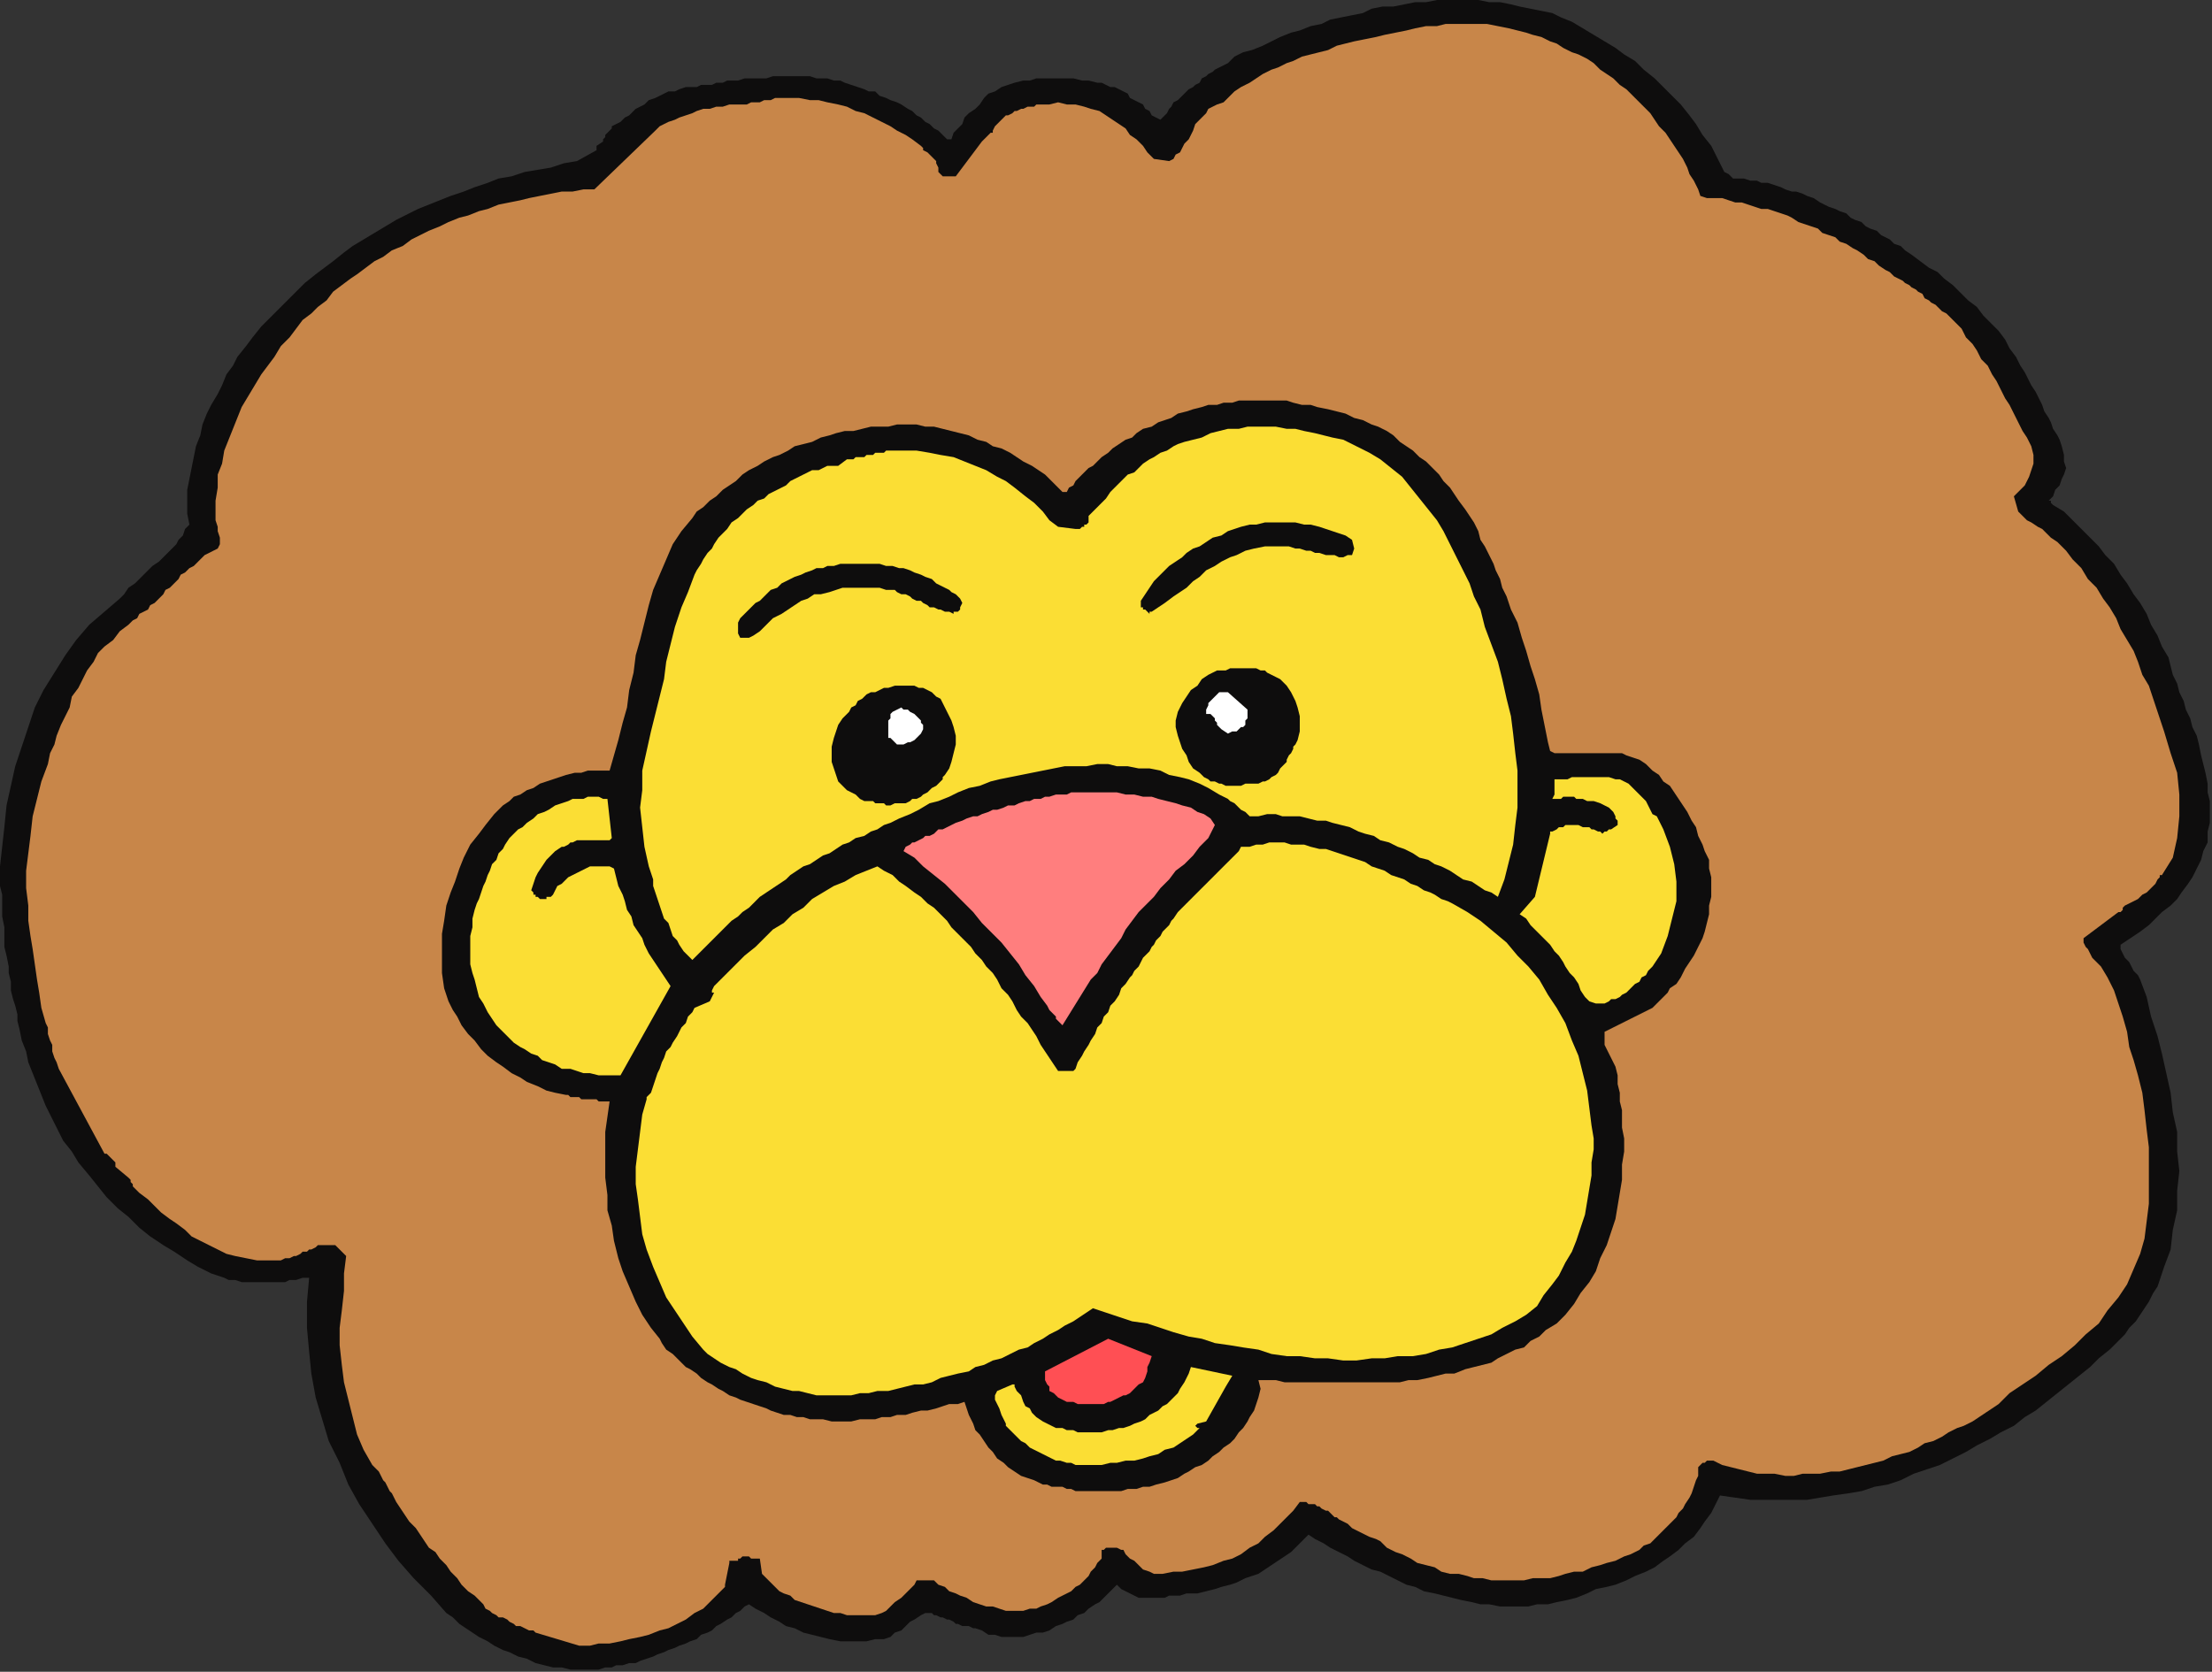 <?xml version="1.0" encoding="UTF-8" standalone="no"?>
<svg
   xmlns:dc="http://purl.org/dc/elements/1.1/"
   xmlns:cc="http://creativecommons.org/ns#"
   xmlns:rdf="http://www.w3.org/1999/02/22-rdf-syntax-ns#"
   xmlns:svg="http://www.w3.org/2000/svg"
   xmlns="http://www.w3.org/2000/svg"
   xmlns:sodipodi="http://sodipodi.sourceforge.net/DTD/sodipodi-0.dtd"
   xmlns:inkscape="http://www.inkscape.org/namespaces/inkscape"
   version="1.0"
   width="268.817mm"
   height="203.2mm"
   id="svg37"
   sodipodi:docname="CCAT017.WMF">
  <rect width="100%" height="100%" fill="#333333" stroke="none"/>
  <sodipodi:namedview
     pagecolor="#ffffff"
     bordercolor="#666666"
     borderopacity="1"
     objecttolerance="10"
     gridtolerance="10"
     guidetolerance="10"
     inkscape:pageopacity="0"
     inkscape:pageshadow="2"
     inkscape:window-width="640"
     inkscape:window-height="480"
     id="namedview39" />
  <defs
     id="defs3">
    <pattern
       id="WMFhbasepattern"
       patternUnits="userSpaceOnUse"
       width="6"
       height="6"
       x="0"
       y="0" />
  </defs>
  <path
     style="fill:#0e0d0d;fill-rule:evenodd;fill-opacity:1;stroke:none;"
     d="  M 263,767   L 266,767   L 269,767   L 272,767   L 275,767   L 278,766   L 281,766   L 283,765   L 286,765   L 289,764   L 292,764   L 294,763   L 297,762   L 300,761   L 302,760   L 305,759   L 307,758   L 310,757   L 312,756   L 315,755   L 317,754   L 320,753   L 322,751   L 325,750   L 327,749   L 329,747   L 331,746   L 334,744   L 336,743   L 338,741   L 340,740   L 342,738   L 344,737   L 347,739   L 351,741   L 354,743   L 358,745   L 361,747   L 365,748   L 369,750   L 373,751   L 377,752   L 381,753   L 386,754   L 390,754   L 394,754   L 398,754   L 402,753   L 406,753   L 409,752   L 411,750   L 414,749   L 416,747   L 418,745   L 420,744   L 423,742   L 425,741   L 426,741   L 428,741   L 429,742   L 430,742   L 432,743   L 433,743   L 435,744   L 436,744   L 438,745   L 439,746   L 440,746   L 442,747   L 443,747   L 445,747   L 447,748   L 448,748   L 451,749   L 454,751   L 457,751   L 460,752   L 463,752   L 466,752   L 470,752   L 473,751   L 476,750   L 479,750   L 482,749   L 485,747   L 488,746   L 490,745   L 493,744   L 495,742   L 498,741   L 500,739   L 503,737   L 505,736   L 507,734   L 509,732   L 511,730   L 513,728   L 515,730   L 517,731   L 519,732   L 521,733   L 523,734   L 525,734   L 528,734   L 530,734   L 532,734   L 535,734   L 537,733   L 540,733   L 542,733   L 545,732   L 547,732   L 550,732   L 554,731   L 558,730   L 561,729   L 565,728   L 568,727   L 572,725   L 575,724   L 578,723   L 581,721   L 584,719   L 587,717   L 590,715   L 593,713   L 595,711   L 598,708   L 601,705   L 604,707   L 608,709   L 611,711   L 615,713   L 619,715   L 622,717   L 626,719   L 630,721   L 634,722   L 638,724   L 642,726   L 646,728   L 650,729   L 654,731   L 659,732   L 663,733   L 667,734   L 671,735   L 676,736   L 680,737   L 684,737   L 689,738   L 693,738   L 697,738   L 702,738   L 706,737   L 711,737   L 715,736   L 720,735   L 724,734   L 729,732   L 733,730   L 738,729   L 742,728   L 747,726   L 751,724   L 756,722   L 760,720   L 764,717   L 767,715   L 771,712   L 774,709   L 778,706   L 781,702   L 783,699   L 786,695   L 788,691   L 790,687   L 797,688   L 804,689   L 810,689   L 817,689   L 823,689   L 830,689   L 836,688   L 842,687   L 849,686   L 855,685   L 861,683   L 867,682   L 873,680   L 879,677   L 885,675   L 891,673   L 897,670   L 903,667   L 908,664   L 914,661   L 919,658   L 925,655   L 930,651   L 935,648   L 940,644   L 945,640   L 950,636   L 955,632   L 960,628   L 964,624   L 969,620   L 973,616   L 976,613   L 978,610   L 981,607   L 983,604   L 985,601   L 987,598   L 989,594   L 991,591   L 994,582   L 997,574   L 998,565   L 1000,556   L 1000,547   L 1001,538   L 1000,529   L 1000,520   L 998,511   L 997,502   L 995,493   L 993,484   L 991,476   L 988,467   L 986,458   L 983,450   L 982,448   L 980,446   L 979,444   L 978,442   L 976,440   L 975,438   L 974,436   L 974,434   L 983,428   L 987,425   L 990,422   L 993,419   L 997,416   L 1000,413   L 1002,410   L 1005,406   L 1007,403   L 1009,399   L 1011,395   L 1012,391   L 1014,387   L 1014,382   L 1015,378   L 1015,373   L 1015,368   L 1014,364   L 1014,360   L 1013,355   L 1012,351   L 1011,347   L 1010,342   L 1009,338   L 1007,334   L 1006,330   L 1004,326   L 1003,322   L 1001,318   L 1000,314   L 998,310   L 997,306   L 996,302   L 993,297   L 991,292   L 988,287   L 986,282   L 983,277   L 980,273   L 977,268   L 974,264   L 971,259   L 967,255   L 964,251   L 960,247   L 956,243   L 952,239   L 948,235   L 943,232   L 942,231   L 942,230   L 942,230   L 941,230   L 943,228   L 944,225   L 946,223   L 947,220   L 948,218   L 949,215   L 948,212   L 948,209   L 947,205   L 946,202   L 945,200   L 943,197   L 942,194   L 941,192   L 939,189   L 938,186   L 937,184   L 936,182   L 935,180   L 933,177   L 932,175   L 931,173   L 930,171   L 928,168   L 926,164   L 923,160   L 921,156   L 918,152   L 915,149   L 911,145   L 908,141   L 904,138   L 901,135   L 897,131   L 893,128   L 890,125   L 886,123   L 882,120   L 878,117   L 875,115   L 873,113   L 870,112   L 868,110   L 866,109   L 864,108   L 862,106   L 859,105   L 857,104   L 855,102   L 852,101   L 850,100   L 848,98   L 845,97   L 843,96   L 840,95   L 838,94   L 836,93   L 833,91   L 830,90   L 828,89   L 825,88   L 823,88   L 820,87   L 818,86   L 815,85   L 812,84   L 809,84   L 807,83   L 804,83   L 801,82   L 798,82   L 796,82   L 794,80   L 792,79   L 791,77   L 790,75   L 789,73   L 788,71   L 787,69   L 786,67   L 782,62   L 779,57   L 776,53   L 772,48   L 768,44   L 764,40   L 760,36   L 755,32   L 751,28   L 746,25   L 742,22   L 737,19   L 732,16   L 727,13   L 722,10   L 717,8   L 713,6   L 708,5   L 703,4   L 698,3   L 694,2   L 689,1   L 684,1   L 679,0   L 674,0   L 669,0   L 664,0   L 660,0   L 655,1   L 650,1   L 645,2   L 640,3   L 635,3   L 630,4   L 626,6   L 621,7   L 616,8   L 611,9   L 607,11   L 602,12   L 597,14   L 593,15   L 588,17   L 584,19   L 580,21   L 575,23   L 571,24   L 567,26   L 565,28   L 564,29   L 562,30   L 560,31   L 558,32   L 557,33   L 555,34   L 554,35   L 552,36   L 551,38   L 549,39   L 548,40   L 546,41   L 545,42   L 543,44   L 542,45   L 541,46   L 539,47   L 538,49   L 537,50   L 536,52   L 535,53   L 534,54   L 533,55   L 531,54   L 529,53   L 528,51   L 526,50   L 525,48   L 523,47   L 521,46   L 519,45   L 518,43   L 516,42   L 514,41   L 512,40   L 510,40   L 508,39   L 506,38   L 504,38   L 500,37   L 497,37   L 493,36   L 490,36   L 486,36   L 483,36   L 480,36   L 476,36   L 473,37   L 470,37   L 466,38   L 463,39   L 460,40   L 457,42   L 454,43   L 452,45   L 450,48   L 448,50   L 445,52   L 443,54   L 442,57   L 440,59   L 438,61   L 437,64   L 436,64   L 436,64   L 435,64   L 435,64   L 433,62   L 431,60   L 429,59   L 427,57   L 425,56   L 423,54   L 421,53   L 419,51   L 417,50   L 414,48   L 412,47   L 409,46   L 407,45   L 404,44   L 402,42   L 399,42   L 397,41   L 394,40   L 391,39   L 388,38   L 386,37   L 383,37   L 380,36   L 377,36   L 375,36   L 372,35   L 369,35   L 366,35   L 363,35   L 361,35   L 358,35   L 355,35   L 352,36   L 350,36   L 347,36   L 345,36   L 342,36   L 339,37   L 337,37   L 334,37   L 332,38   L 329,38   L 327,39   L 324,39   L 322,39   L 320,40   L 317,40   L 315,40   L 312,41   L 310,42   L 307,42   L 305,43   L 303,44   L 301,45   L 298,46   L 296,48   L 294,49   L 292,50   L 291,51   L 289,53   L 287,54   L 285,56   L 283,57   L 281,58   L 281,59   L 280,60   L 279,61   L 279,61   L 278,62   L 278,63   L 277,64   L 277,65   L 274,67   L 274,68   L 274,68   L 274,69   L 274,69   L 265,74   L 259,75   L 253,77   L 247,78   L 241,79   L 235,81   L 229,82   L 224,84   L 218,86   L 213,88   L 207,90   L 202,92   L 197,94   L 192,96   L 186,99   L 182,101   L 177,104   L 172,107   L 167,110   L 162,113   L 158,116   L 153,120   L 149,123   L 145,126   L 140,130   L 136,134   L 132,138   L 128,142   L 124,146   L 120,150   L 116,155   L 113,159   L 109,164   L 107,168   L 104,172   L 102,177   L 100,181   L 97,186   L 95,190   L 93,195   L 92,200   L 90,205   L 89,210   L 88,215   L 87,220   L 86,225   L 86,231   L 86,236   L 87,241   L 85,243   L 84,246   L 82,248   L 81,250   L 79,252   L 77,254   L 75,256   L 73,258   L 70,260   L 68,262   L 66,264   L 64,266   L 62,268   L 59,270   L 57,273   L 55,275   L 48,281   L 41,287   L 35,294   L 30,301   L 25,309   L 20,317   L 16,325   L 13,334   L 10,343   L 7,352   L 5,361   L 3,370   L 2,380   L 1,389   L 0,398   L 0,407   L 1,411   L 1,416   L 1,421   L 2,426   L 2,430   L 2,435   L 3,439   L 4,444   L 4,447   L 5,451   L 5,455   L 6,459   L 7,462   L 8,466   L 8,469   L 9,473   L 10,478   L 12,483   L 13,488   L 15,493   L 17,498   L 19,503   L 21,508   L 23,512   L 26,518   L 29,524   L 33,529   L 36,534   L 41,540   L 45,545   L 49,550   L 54,555   L 59,559   L 64,564   L 69,568   L 75,572   L 80,575   L 86,579   L 91,582   L 97,585   L 100,586   L 103,587   L 105,588   L 108,588   L 111,589   L 114,589   L 117,589   L 119,589   L 122,589   L 125,589   L 128,589   L 131,589   L 133,588   L 136,588   L 139,587   L 142,587   L 141,598   L 141,610   L 142,621   L 143,631   L 145,642   L 148,652   L 151,662   L 156,672   L 160,682   L 165,691   L 171,700   L 177,709   L 183,717   L 190,725   L 198,733   L 205,741   L 208,743   L 211,746   L 214,748   L 217,750   L 220,752   L 224,754   L 227,756   L 231,758   L 234,759   L 238,761   L 242,762   L 246,764   L 250,765   L 254,766   L 258,766   L 262,767   L 262,767   L 263,767   L 263,767   L 263,767  z "
     id="path5" />
  <path
     style="fill:#c88649;fill-rule:evenodd;fill-opacity:1;stroke:none;"
     d="  M 266,756   L 271,756   L 275,755   L 280,755   L 285,754   L 289,753   L 294,752   L 298,751   L 303,749   L 307,748   L 311,746   L 315,744   L 319,741   L 323,739   L 326,736   L 329,733   L 332,730   L 333,729   L 333,729   L 333,728   L 333,728   L 335,718   L 335,717   L 336,717   L 336,717   L 337,717   L 337,717   L 338,717   L 338,717   L 339,717   L 339,716   L 340,716   L 340,716   L 341,715   L 344,715   L 345,716   L 345,716   L 345,716   L 346,716   L 347,716   L 347,716   L 348,716   L 349,716   L 350,723   L 358,731   L 360,732   L 363,733   L 365,735   L 368,736   L 371,737   L 374,738   L 377,739   L 380,740   L 383,741   L 386,741   L 389,742   L 392,742   L 395,742   L 398,742   L 402,742   L 405,741   L 407,740   L 409,738   L 411,736   L 414,734   L 416,732   L 418,730   L 420,728   L 421,726   L 429,726   L 431,728   L 434,729   L 436,731   L 439,732   L 441,733   L 444,734   L 447,736   L 450,737   L 453,738   L 456,738   L 459,739   L 462,740   L 464,740   L 467,740   L 470,740   L 473,739   L 476,739   L 478,738   L 481,737   L 483,736   L 486,734   L 488,733   L 490,732   L 492,731   L 494,729   L 496,728   L 498,726   L 500,724   L 501,722   L 503,720   L 504,718   L 506,716   L 506,715   L 506,714   L 506,713   L 506,712   L 507,712   L 508,711   L 509,711   L 511,711   L 512,711   L 513,711   L 515,712   L 516,712   L 517,714   L 519,716   L 521,717   L 523,719   L 525,721   L 528,722   L 530,723   L 534,723   L 539,722   L 543,722   L 548,721   L 553,720   L 557,719   L 562,717   L 566,716   L 570,714   L 574,711   L 578,709   L 581,706   L 585,703   L 588,700   L 591,697   L 594,694   L 597,690   L 598,690   L 600,690   L 601,691   L 603,691   L 604,691   L 605,692   L 606,692   L 607,693   L 609,694   L 610,694   L 611,695   L 612,696   L 613,697   L 614,697   L 615,698   L 617,699   L 619,700   L 621,702   L 623,703   L 625,704   L 627,705   L 629,706   L 632,707   L 634,708   L 637,711   L 641,713   L 644,714   L 648,716   L 651,718   L 655,719   L 659,720   L 662,722   L 666,723   L 670,723   L 674,724   L 677,725   L 681,725   L 685,726   L 689,726   L 693,726   L 696,726   L 700,726   L 704,725   L 708,725   L 712,725   L 716,724   L 719,723   L 723,722   L 727,722   L 731,720   L 735,719   L 738,718   L 742,717   L 746,715   L 749,714   L 753,712   L 755,710   L 758,709   L 760,707   L 762,705   L 764,703   L 766,701   L 768,699   L 770,697   L 771,695   L 773,693   L 774,691   L 776,688   L 777,686   L 778,683   L 779,680   L 780,678   L 780,677   L 780,676   L 780,675   L 780,674   L 780,674   L 781,673   L 782,672   L 783,672   L 784,671   L 785,671   L 786,671   L 787,671   L 791,673   L 795,674   L 799,675   L 803,676   L 807,677   L 811,677   L 815,677   L 820,678   L 824,678   L 828,677   L 832,677   L 836,677   L 841,676   L 845,676   L 849,675   L 853,674   L 857,673   L 861,672   L 865,671   L 869,669   L 873,668   L 877,667   L 881,665   L 884,663   L 888,662   L 892,660   L 895,658   L 899,656   L 902,655   L 906,653   L 909,651   L 912,649   L 918,645   L 923,640   L 929,636   L 935,632   L 941,627   L 947,623   L 953,618   L 958,613   L 964,608   L 968,602   L 973,596   L 977,590   L 980,583   L 983,576   L 985,569   L 986,561   L 987,553   L 987,544   L 987,536   L 987,527   L 986,519   L 985,510   L 984,502   L 982,494   L 980,487   L 978,481   L 977,474   L 975,467   L 973,461   L 971,455   L 968,449   L 965,444   L 964,443   L 962,441   L 961,440   L 960,438   L 959,436   L 958,435   L 957,433   L 957,431   L 973,419   L 974,419   L 975,418   L 975,417   L 976,416   L 978,415   L 980,414   L 982,413   L 984,411   L 986,410   L 988,408   L 990,406   L 991,404   L 991,404   L 992,403   L 992,402   L 993,402   L 998,394   L 1000,385   L 1001,375   L 1001,365   L 1000,355   L 997,346   L 994,336   L 991,327   L 989,321   L 987,315   L 984,310   L 982,304   L 980,299   L 977,294   L 974,289   L 972,284   L 969,279   L 966,275   L 963,270   L 959,266   L 956,261   L 952,257   L 949,253   L 945,249   L 942,247   L 940,245   L 938,243   L 936,242   L 933,240   L 931,239   L 929,237   L 927,235   L 925,228   L 928,225   L 930,223   L 932,219   L 933,216   L 934,213   L 934,209   L 933,205   L 931,201   L 929,198   L 927,194   L 925,190   L 923,186   L 921,183   L 919,179   L 917,175   L 915,172   L 913,168   L 910,165   L 908,161   L 906,158   L 903,155   L 901,151   L 898,148   L 895,145   L 894,144   L 892,143   L 890,141   L 889,140   L 887,139   L 886,138   L 884,137   L 883,135   L 881,134   L 880,133   L 878,132   L 877,131   L 875,130   L 874,129   L 872,128   L 870,127   L 868,125   L 866,124   L 863,122   L 861,120   L 858,119   L 856,117   L 853,115   L 851,114   L 848,112   L 845,111   L 843,109   L 840,108   L 837,107   L 835,105   L 832,104   L 829,103   L 826,102   L 823,100   L 821,99   L 818,98   L 815,97   L 812,96   L 809,96   L 806,95   L 803,94   L 800,93   L 797,93   L 794,92   L 791,91   L 787,91   L 784,91   L 781,90   L 780,87   L 778,83   L 776,80   L 775,77   L 773,73   L 771,70   L 769,67   L 767,64   L 765,61   L 762,58   L 760,55   L 758,52   L 755,49   L 752,46   L 750,44   L 747,41   L 744,39   L 741,36   L 738,34   L 735,32   L 732,29   L 729,27   L 725,25   L 722,24   L 718,22   L 715,20   L 712,19   L 708,17   L 704,16   L 701,15   L 697,14   L 693,13   L 688,12   L 683,11   L 679,11   L 674,11   L 669,11   L 664,11   L 660,12   L 655,12   L 650,13   L 646,14   L 641,15   L 636,16   L 632,17   L 627,18   L 622,19   L 618,20   L 614,21   L 610,23   L 606,24   L 602,25   L 598,26   L 594,28   L 591,29   L 587,31   L 584,32   L 580,34   L 577,36   L 574,38   L 570,40   L 567,42   L 565,44   L 562,47   L 559,48   L 557,49   L 555,50   L 554,52   L 552,54   L 551,55   L 549,57   L 548,60   L 547,62   L 546,64   L 544,66   L 543,68   L 542,70   L 540,71   L 539,73   L 537,74   L 530,73   L 527,70   L 525,67   L 522,64   L 519,62   L 517,59   L 514,57   L 511,55   L 508,53   L 505,51   L 501,50   L 498,49   L 494,48   L 490,48   L 486,47   L 482,48   L 478,48   L 476,48   L 475,49   L 473,49   L 472,49   L 470,50   L 469,50   L 467,51   L 466,51   L 465,52   L 463,53   L 462,53   L 461,54   L 460,55   L 459,56   L 458,57   L 457,58   L 456,60   L 456,61   L 455,61   L 454,62   L 453,63   L 453,63   L 452,64   L 451,65   L 439,81   L 433,81   L 432,80   L 431,79   L 431,77   L 430,75   L 430,74   L 429,73   L 428,72   L 427,71   L 426,70   L 424,69   L 424,68   L 423,67   L 419,64   L 416,62   L 412,60   L 409,58   L 405,56   L 401,54   L 397,52   L 393,51   L 389,49   L 385,48   L 380,47   L 376,46   L 372,46   L 367,45   L 363,45   L 358,45   L 356,45   L 354,46   L 352,46   L 351,46   L 349,47   L 347,47   L 345,47   L 343,48   L 340,48   L 338,48   L 335,48   L 332,49   L 329,49   L 326,50   L 323,50   L 320,51   L 318,52   L 315,53   L 312,54   L 310,55   L 307,56   L 305,57   L 303,58   L 301,60   L 273,87   L 268,87   L 263,88   L 258,88   L 253,89   L 248,90   L 243,91   L 239,92   L 234,93   L 229,94   L 224,96   L 220,97   L 215,99   L 211,100   L 206,102   L 202,104   L 197,106   L 193,108   L 189,110   L 185,113   L 180,115   L 176,118   L 172,120   L 168,123   L 164,126   L 161,128   L 157,131   L 153,134   L 150,138   L 146,141   L 143,144   L 139,147   L 136,151   L 133,155   L 129,159   L 126,164   L 123,168   L 120,172   L 117,177   L 114,182   L 111,187   L 109,192   L 107,197   L 105,202   L 103,207   L 102,213   L 100,218   L 100,224   L 99,230   L 99,233   L 99,236   L 99,239   L 100,242   L 100,244   L 101,247   L 101,250   L 100,252   L 98,253   L 96,254   L 94,255   L 92,257   L 91,258   L 89,260   L 87,261   L 85,263   L 83,264   L 82,266   L 80,268   L 78,270   L 76,271   L 75,273   L 73,275   L 71,277   L 69,278   L 68,280   L 66,281   L 64,282   L 63,284   L 61,285   L 60,286   L 59,287   L 55,290   L 52,294   L 48,297   L 45,300   L 43,304   L 40,308   L 38,312   L 36,316   L 33,320   L 32,325   L 30,329   L 28,333   L 26,338   L 25,342   L 23,346   L 22,351   L 19,359   L 17,367   L 15,375   L 14,384   L 13,392   L 12,400   L 12,408   L 13,416   L 13,423   L 14,430   L 15,436   L 16,443   L 17,450   L 18,456   L 19,463   L 21,470   L 22,472   L 22,475   L 23,478   L 24,480   L 24,483   L 25,486   L 26,488   L 27,491   L 48,530   L 49,530   L 50,531   L 50,531   L 51,532   L 52,533   L 52,533   L 53,534   L 53,536   L 59,541   L 60,542   L 60,543   L 61,544   L 61,545   L 64,548   L 68,551   L 71,554   L 74,557   L 78,560   L 81,562   L 85,565   L 88,568   L 92,570   L 96,572   L 100,574   L 104,576   L 108,577   L 113,578   L 118,579   L 123,579   L 124,579   L 126,579   L 127,579   L 129,579   L 131,578   L 132,578   L 133,578   L 135,577   L 136,577   L 138,576   L 139,575   L 141,575   L 142,574   L 143,574   L 145,573   L 146,572   L 154,572   L 159,577   L 158,585   L 158,593   L 157,602   L 156,610   L 156,618   L 157,627   L 158,635   L 160,643   L 162,651   L 164,659   L 167,666   L 171,673   L 174,676   L 175,678   L 176,680   L 177,681   L 178,683   L 179,685   L 180,686   L 181,688   L 182,690   L 184,693   L 186,696   L 188,699   L 191,702   L 193,705   L 195,708   L 197,711   L 200,713   L 202,716   L 205,719   L 207,722   L 210,725   L 212,728   L 215,731   L 218,733   L 221,736   L 222,737   L 223,739   L 225,740   L 226,741   L 228,742   L 229,743   L 231,743   L 233,744   L 234,745   L 236,746   L 237,747   L 239,747   L 241,748   L 243,749   L 245,749   L 246,750   L 266,756  z "
     id="path7" />
  <path
     style="fill:#0e0d0d;fill-rule:evenodd;fill-opacity:1;stroke:none;"
     d="  M 496,685   L 499,685   L 502,685   L 506,685   L 509,685   L 512,685   L 515,685   L 518,684   L 522,684   L 525,683   L 528,683   L 531,682   L 535,681   L 538,680   L 541,679   L 544,677   L 546,676   L 549,674   L 552,673   L 555,671   L 557,669   L 560,667   L 562,665   L 565,663   L 567,661   L 569,658   L 571,656   L 573,653   L 574,651   L 576,648   L 577,645   L 578,642   L 579,638   L 578,634   L 582,634   L 586,634   L 590,635   L 595,635   L 599,635   L 603,635   L 608,635   L 612,635   L 616,635   L 621,635   L 625,635   L 630,635   L 634,635   L 638,635   L 643,635   L 647,634   L 651,634   L 656,633   L 660,632   L 664,631   L 668,631   L 673,629   L 677,628   L 681,627   L 685,626   L 688,624   L 692,622   L 696,620   L 700,619   L 703,616   L 707,614   L 710,611   L 715,608   L 719,604   L 723,599   L 726,594   L 730,589   L 733,584   L 735,578   L 738,572   L 740,566   L 742,560   L 743,554   L 744,548   L 745,542   L 745,535   L 746,529   L 746,523   L 745,518   L 745,514   L 745,510   L 744,506   L 744,502   L 743,498   L 743,494   L 742,490   L 741,488   L 740,486   L 739,484   L 738,482   L 737,480   L 737,478   L 737,476   L 737,474   L 739,473   L 741,472   L 743,471   L 745,470   L 747,469   L 749,468   L 751,467   L 753,466   L 755,465   L 757,464   L 759,463   L 761,461   L 762,460   L 764,458   L 766,456   L 767,454   L 770,452   L 772,449   L 774,445   L 776,442   L 778,439   L 780,435   L 782,431   L 783,428   L 784,424   L 785,420   L 785,416   L 786,412   L 786,407   L 786,403   L 785,399   L 785,395   L 783,391   L 782,388   L 780,384   L 779,380   L 777,377   L 775,373   L 773,370   L 771,367   L 769,364   L 767,361   L 764,359   L 762,356   L 759,354   L 756,351   L 753,349   L 750,348   L 747,347   L 745,346   L 743,346   L 740,346   L 738,346   L 735,346   L 733,346   L 731,346   L 728,346   L 726,346   L 724,346   L 721,346   L 719,346   L 716,346   L 714,346   L 712,345   L 711,341   L 710,336   L 709,331   L 708,326   L 707,319   L 705,312   L 703,306   L 701,299   L 699,293   L 697,286   L 694,280   L 692,274   L 690,270   L 689,266   L 687,262   L 686,259   L 684,255   L 682,251   L 680,248   L 679,244   L 677,240   L 675,237   L 673,234   L 670,230   L 668,227   L 666,224   L 663,221   L 661,218   L 658,215   L 655,212   L 652,210   L 649,207   L 646,205   L 643,203   L 640,200   L 637,198   L 633,196   L 630,195   L 626,193   L 622,192   L 618,190   L 614,189   L 610,188   L 605,187   L 602,186   L 598,186   L 594,185   L 591,184   L 587,184   L 584,184   L 580,184   L 576,184   L 573,184   L 569,184   L 566,185   L 562,185   L 559,186   L 555,186   L 552,187   L 548,188   L 545,189   L 541,190   L 538,192   L 535,193   L 532,194   L 529,196   L 525,197   L 522,199   L 520,201   L 517,202   L 514,204   L 511,206   L 509,208   L 506,210   L 504,212   L 502,214   L 500,215   L 498,217   L 497,218   L 495,220   L 494,221   L 493,223   L 491,224   L 490,226   L 490,226   L 489,226   L 489,226   L 488,226   L 485,223   L 483,221   L 480,218   L 477,216   L 474,214   L 470,212   L 467,210   L 464,208   L 460,206   L 456,205   L 453,203   L 449,202   L 445,200   L 441,199   L 437,198   L 433,197   L 429,196   L 425,196   L 421,195   L 417,195   L 412,195   L 408,196   L 404,196   L 400,196   L 396,197   L 392,198   L 388,198   L 384,199   L 381,200   L 377,201   L 373,203   L 369,204   L 365,205   L 362,207   L 358,209   L 355,210   L 351,212   L 348,214   L 344,216   L 341,218   L 338,221   L 335,223   L 332,225   L 329,228   L 326,230   L 323,233   L 320,235   L 318,238   L 313,244   L 309,250   L 306,257   L 303,264   L 300,271   L 298,278   L 296,286   L 294,294   L 292,301   L 291,309   L 289,317   L 288,325   L 286,332   L 284,340   L 282,347   L 280,354   L 277,354   L 273,354   L 270,354   L 267,355   L 264,355   L 260,356   L 257,357   L 254,358   L 251,359   L 248,360   L 245,362   L 242,363   L 239,365   L 236,366   L 234,368   L 231,370   L 227,374   L 223,379   L 220,383   L 216,388   L 213,394   L 211,399   L 209,405   L 207,410   L 205,416   L 204,423   L 203,429   L 203,435   L 203,441   L 203,447   L 204,454   L 206,460   L 208,464   L 210,467   L 212,471   L 215,475   L 218,478   L 221,482   L 224,485   L 228,488   L 231,490   L 235,493   L 239,495   L 242,497   L 247,499   L 251,501   L 255,502   L 260,503   L 261,503   L 262,504   L 264,504   L 265,504   L 266,504   L 267,505   L 269,505   L 270,505   L 271,505   L 273,505   L 274,505   L 275,506   L 276,506   L 278,506   L 279,506   L 280,506   L 279,513   L 278,520   L 278,527   L 278,534   L 278,541   L 279,549   L 279,556   L 281,563   L 282,570   L 284,578   L 286,584   L 289,591   L 292,598   L 295,604   L 299,610   L 303,615   L 304,617   L 306,620   L 309,622   L 311,624   L 313,626   L 315,628   L 317,629   L 320,631   L 322,633   L 325,635   L 327,636   L 330,638   L 332,639   L 335,641   L 338,642   L 340,643   L 343,644   L 346,645   L 349,646   L 352,647   L 354,648   L 357,649   L 360,650   L 363,650   L 366,651   L 369,651   L 372,652   L 375,652   L 378,652   L 382,653   L 385,653   L 388,653   L 391,653   L 395,652   L 398,652   L 402,652   L 405,651   L 409,651   L 412,650   L 416,650   L 419,649   L 423,648   L 426,648   L 430,647   L 433,646   L 436,645   L 440,645   L 443,644   L 444,647   L 445,650   L 447,654   L 448,657   L 450,659   L 452,662   L 454,665   L 456,667   L 458,670   L 461,672   L 463,674   L 466,676   L 469,678   L 472,679   L 475,680   L 479,682   L 481,682   L 483,683   L 485,683   L 488,683   L 490,684   L 492,684   L 494,685   L 496,685  z "
     id="path9" />
  <path
     style="fill:#fbde34;fill-rule:evenodd;fill-opacity:1;stroke:none;"
     d="  M 494,673   L 498,673   L 502,673   L 506,673   L 510,672   L 513,672   L 517,671   L 521,671   L 525,670   L 528,669   L 532,668   L 535,666   L 539,665   L 542,663   L 545,661   L 548,659   L 551,656   L 551,656   L 551,656   L 550,656   L 549,655   L 549,655   L 550,654   L 550,654   L 550,654   L 554,653   L 563,637   L 566,632   L 547,628   L 546,631   L 545,633   L 544,635   L 542,638   L 541,640   L 540,641   L 538,643   L 536,645   L 534,646   L 532,648   L 530,649   L 528,650   L 526,652   L 524,653   L 521,654   L 519,655   L 516,656   L 514,656   L 511,657   L 509,657   L 506,658   L 503,658   L 501,658   L 498,658   L 495,658   L 493,657   L 490,657   L 488,656   L 485,656   L 483,655   L 481,654   L 479,653   L 476,651   L 474,649   L 473,647   L 471,646   L 470,644   L 469,641   L 467,639   L 466,637   L 466,636   L 466,636   L 466,636   L 465,636   L 458,639   L 457,641   L 457,643   L 458,645   L 459,647   L 460,650   L 461,652   L 462,654   L 462,655   L 464,657   L 466,659   L 467,660   L 469,662   L 471,663   L 473,665   L 475,666   L 477,667   L 479,668   L 481,669   L 483,670   L 485,671   L 487,671   L 490,672   L 492,672   L 494,673  z "
     id="path11" />
  <path
     style="fill:#ff4f54;fill-rule:evenodd;fill-opacity:1;stroke:none;"
     d="  M 499,645   L 501,645   L 503,645   L 505,645   L 507,645   L 509,644   L 510,644   L 512,643   L 514,642   L 516,641   L 517,641   L 519,640   L 521,638   L 522,637   L 523,636   L 525,635   L 526,633   L 527,630   L 527,628   L 528,626   L 529,623   L 509,615   L 480,630   L 480,631   L 480,633   L 480,634   L 481,636   L 482,637   L 482,639   L 484,640   L 485,641   L 486,642   L 488,643   L 490,644   L 492,644   L 493,644   L 495,645   L 497,645   L 499,645  z "
     id="path13" />
  <path
     style="fill:#fbde34;fill-rule:evenodd;fill-opacity:1;stroke:none;"
     d="  M 379,641   L 383,641   L 387,641   L 391,641   L 395,640   L 399,640   L 403,639   L 408,639   L 412,638   L 416,637   L 420,636   L 424,636   L 428,635   L 432,633   L 436,632   L 440,631   L 445,630   L 448,628   L 452,627   L 456,625   L 460,624   L 464,622   L 468,620   L 472,619   L 475,617   L 479,615   L 482,613   L 486,611   L 489,609   L 493,607   L 496,605   L 499,603   L 502,601   L 508,603   L 514,605   L 520,607   L 527,608   L 533,610   L 539,612   L 546,614   L 552,615   L 558,617   L 565,618   L 571,619   L 578,620   L 584,622   L 591,623   L 597,623   L 604,624   L 610,624   L 617,625   L 623,625   L 630,624   L 636,624   L 642,623   L 649,623   L 655,622   L 661,620   L 667,619   L 673,617   L 679,615   L 685,613   L 690,610   L 696,607   L 701,604   L 706,600   L 709,595   L 713,590   L 716,586   L 719,580   L 722,575   L 724,570   L 726,564   L 728,558   L 729,552   L 730,546   L 731,540   L 731,534   L 732,528   L 732,523   L 731,517   L 730,509   L 729,501   L 727,493   L 725,485   L 722,478   L 719,470   L 715,463   L 711,457   L 707,450   L 702,444   L 697,439   L 692,433   L 686,428   L 680,423   L 674,419   L 667,415   L 665,414   L 662,413   L 659,411   L 657,410   L 654,409   L 651,407   L 648,406   L 645,404   L 642,403   L 639,402   L 636,400   L 633,399   L 630,398   L 627,396   L 624,395   L 621,394   L 618,393   L 615,392   L 612,391   L 609,390   L 606,390   L 602,389   L 599,388   L 596,388   L 593,388   L 590,387   L 586,387   L 583,387   L 580,388   L 577,388   L 574,389   L 570,389   L 569,391   L 567,393   L 565,395   L 563,397   L 561,399   L 559,401   L 557,403   L 555,405   L 553,407   L 551,409   L 549,411   L 547,413   L 545,415   L 543,417   L 541,419   L 539,422   L 538,423   L 537,425   L 535,427   L 534,428   L 533,430   L 531,432   L 530,434   L 529,435   L 528,437   L 526,439   L 525,440   L 524,442   L 523,444   L 521,446   L 520,448   L 519,449   L 517,452   L 515,454   L 514,457   L 512,460   L 510,462   L 509,465   L 507,467   L 506,470   L 504,472   L 503,475   L 501,478   L 500,480   L 498,483   L 497,485   L 495,488   L 494,491   L 494,491   L 493,492   L 493,492   L 492,492   L 486,492   L 484,489   L 482,486   L 480,483   L 478,480   L 476,476   L 474,473   L 472,470   L 469,467   L 467,464   L 465,460   L 463,457   L 460,454   L 458,450   L 456,447   L 453,444   L 451,441   L 448,438   L 446,435   L 443,432   L 440,429   L 437,426   L 435,423   L 432,420   L 429,417   L 426,415   L 423,412   L 420,410   L 416,407   L 413,405   L 410,402   L 406,400   L 403,398   L 398,400   L 393,402   L 388,405   L 383,407   L 378,410   L 373,413   L 369,417   L 364,420   L 360,424   L 355,427   L 351,431   L 347,435   L 342,439   L 338,443   L 334,447   L 330,451   L 329,452   L 328,453   L 328,453   L 327,455   L 327,455   L 327,455   L 327,456   L 328,456   L 326,460   L 319,463   L 318,465   L 316,467   L 315,470   L 313,472   L 312,474   L 311,476   L 309,479   L 308,481   L 306,483   L 305,486   L 304,488   L 303,491   L 302,493   L 301,496   L 300,499   L 299,502   L 299,502   L 298,503   L 297,504   L 297,505   L 295,512   L 294,520   L 293,528   L 292,536   L 292,544   L 293,551   L 294,559   L 295,567   L 297,574   L 300,582   L 303,589   L 306,596   L 310,602   L 314,608   L 318,614   L 323,620   L 325,622   L 328,624   L 331,626   L 335,628   L 338,629   L 341,631   L 345,633   L 348,634   L 352,635   L 356,637   L 360,638   L 364,639   L 367,639   L 371,640   L 375,641   L 379,641  z "
     id="path15" />
  <path
     style="fill:#fbde34;fill-rule:evenodd;fill-opacity:1;stroke:none;"
     d="  M 281,494   L 285,494   L 308,453   L 306,450   L 304,447   L 302,444   L 300,441   L 298,438   L 296,434   L 295,431   L 293,428   L 291,425   L 290,421   L 288,418   L 287,414   L 286,411   L 284,407   L 283,403   L 282,399   L 280,398   L 278,398   L 276,398   L 274,398   L 271,398   L 269,399   L 267,400   L 265,401   L 263,402   L 261,403   L 260,404   L 258,406   L 256,407   L 255,409   L 254,411   L 253,412   L 252,412   L 252,412   L 251,412   L 251,413   L 250,413   L 249,413   L 249,413   L 248,413   L 248,413   L 247,412   L 246,412   L 246,411   L 245,411   L 245,410   L 245,410   L 244,409   L 245,406   L 246,403   L 247,401   L 249,398   L 251,395   L 253,393   L 255,391   L 258,389   L 259,389   L 261,388   L 262,387   L 263,387   L 265,386   L 266,386   L 268,386   L 269,386   L 271,386   L 272,386   L 274,386   L 275,386   L 277,386   L 278,386   L 280,386   L 281,385   L 279,367   L 277,367   L 275,366   L 272,366   L 270,366   L 268,367   L 265,367   L 263,367   L 261,368   L 258,369   L 255,370   L 252,372   L 250,373   L 247,374   L 245,376   L 242,378   L 240,380   L 238,381   L 236,383   L 234,385   L 232,388   L 231,390   L 229,392   L 228,395   L 226,397   L 225,400   L 224,402   L 223,405   L 222,407   L 221,410   L 220,413   L 219,415   L 218,418   L 217,422   L 217,426   L 216,430   L 216,434   L 216,439   L 216,443   L 217,447   L 218,450   L 219,454   L 220,458   L 222,461   L 224,465   L 226,468   L 228,471   L 231,474   L 234,477   L 236,479   L 239,481   L 241,482   L 244,484   L 247,485   L 249,487   L 252,488   L 255,489   L 258,491   L 262,491   L 265,492   L 268,493   L 271,493   L 275,494   L 278,494   L 281,494  z "
     id="path17" />
  <path
     style="fill:#ff7e7e;fill-rule:evenodd;fill-opacity:1;stroke:none;"
     d="  M 488,471   L 501,450   L 504,447   L 506,443   L 509,439   L 512,435   L 515,431   L 517,427   L 520,423   L 523,419   L 527,415   L 530,412   L 533,408   L 537,404   L 540,400   L 544,397   L 548,393   L 551,389   L 555,385   L 558,379   L 556,376   L 553,374   L 550,373   L 547,371   L 543,370   L 540,369   L 536,368   L 532,367   L 529,366   L 525,366   L 521,365   L 517,365   L 513,364   L 510,364   L 506,364   L 502,364   L 499,364   L 497,364   L 494,364   L 492,364   L 490,365   L 487,365   L 485,365   L 482,366   L 480,366   L 478,367   L 475,367   L 473,368   L 471,368   L 468,369   L 466,370   L 463,370   L 461,371   L 458,372   L 456,372   L 454,373   L 451,374   L 449,375   L 447,375   L 444,376   L 442,377   L 439,378   L 437,379   L 435,380   L 433,381   L 431,381   L 429,383   L 427,384   L 425,384   L 424,385   L 422,386   L 420,387   L 419,387   L 418,388   L 416,389   L 415,391   L 420,394   L 424,398   L 429,402   L 434,406   L 438,410   L 443,415   L 447,419   L 451,424   L 456,429   L 460,433   L 464,438   L 468,443   L 471,448   L 475,453   L 478,458   L 481,462   L 482,464   L 483,465   L 484,466   L 485,467   L 485,468   L 486,469   L 487,470   L 488,471   L 488,471   L 488,471   L 488,471   L 488,471  z "
     id="path19" />
  <path
     style="fill:#fbde34;fill-rule:evenodd;fill-opacity:1;stroke:none;"
     d="  M 733,461   L 735,461   L 737,461   L 739,460   L 740,459   L 742,459   L 744,458   L 745,457   L 747,456   L 748,455   L 750,453   L 751,452   L 753,451   L 754,449   L 756,448   L 757,446   L 759,444   L 763,438   L 766,430   L 768,422   L 770,414   L 770,405   L 769,397   L 767,389   L 764,381   L 763,379   L 762,377   L 761,375   L 759,374   L 758,372   L 757,370   L 756,368   L 754,366   L 753,365   L 751,363   L 750,362   L 748,360   L 746,359   L 744,358   L 742,358   L 739,357   L 738,357   L 736,357   L 734,357   L 733,357   L 731,357   L 730,357   L 728,357   L 727,357   L 725,357   L 723,357   L 722,357   L 720,358   L 719,358   L 717,358   L 716,358   L 714,358   L 714,360   L 714,362   L 714,365   L 713,367   L 715,367   L 716,367   L 717,367   L 718,366   L 720,366   L 721,366   L 723,366   L 724,367   L 727,367   L 729,368   L 732,368   L 735,369   L 737,370   L 739,371   L 741,373   L 742,375   L 742,376   L 743,377   L 743,378   L 743,379   L 740,381   L 740,381   L 739,381   L 739,381   L 738,382   L 738,382   L 737,382   L 737,382   L 736,383   L 735,382   L 734,382   L 732,381   L 731,381   L 730,380   L 728,380   L 727,380   L 725,379   L 724,379   L 722,379   L 721,379   L 719,379   L 718,380   L 716,380   L 715,381   L 713,382   L 713,382   L 712,382   L 712,383   L 712,383   L 705,412   L 698,420   L 701,422   L 703,425   L 705,427   L 708,430   L 710,432   L 712,434   L 714,437   L 716,439   L 718,442   L 719,444   L 721,447   L 723,449   L 725,452   L 726,455   L 728,458   L 730,460   L 733,461  z "
     id="path21" />
  <path
     style="fill:#fbde34;fill-rule:evenodd;fill-opacity:1;stroke:none;"
     d="  M 318,441   L 321,438   L 323,436   L 326,433   L 328,431   L 331,428   L 333,426   L 336,423   L 339,421   L 341,419   L 344,417   L 347,414   L 349,412   L 352,410   L 355,408   L 358,406   L 361,404   L 363,402   L 366,400   L 369,398   L 372,397   L 375,395   L 378,393   L 381,392   L 384,390   L 387,388   L 390,387   L 393,385   L 397,384   L 400,382   L 403,381   L 406,379   L 409,378   L 413,376   L 418,374   L 422,372   L 427,369   L 431,368   L 436,366   L 440,364   L 445,362   L 450,361   L 455,359   L 459,358   L 464,357   L 469,356   L 474,355   L 479,354   L 484,353   L 489,352   L 494,352   L 499,352   L 504,351   L 509,351   L 513,352   L 518,352   L 523,353   L 528,353   L 533,354   L 537,356   L 542,357   L 546,358   L 551,360   L 555,362   L 560,365   L 562,366   L 564,367   L 565,368   L 567,369   L 569,371   L 570,372   L 572,373   L 574,375   L 578,375   L 582,374   L 586,374   L 589,375   L 593,375   L 597,375   L 601,376   L 605,377   L 609,377   L 612,378   L 616,379   L 620,380   L 624,382   L 627,383   L 631,384   L 634,386   L 638,387   L 642,389   L 645,390   L 649,392   L 652,394   L 656,395   L 659,397   L 662,398   L 666,400   L 669,402   L 672,404   L 676,405   L 679,407   L 682,409   L 685,410   L 688,412   L 691,404   L 693,396   L 695,388   L 696,379   L 697,371   L 697,363   L 697,354   L 696,346   L 695,337   L 694,329   L 692,321   L 690,312   L 688,304   L 685,296   L 682,288   L 680,280   L 677,274   L 675,268   L 672,262   L 669,256   L 666,250   L 663,244   L 660,239   L 656,234   L 652,229   L 648,224   L 644,219   L 639,215   L 634,211   L 629,208   L 623,205   L 617,202   L 612,201   L 608,200   L 604,199   L 599,198   L 595,197   L 591,197   L 586,196   L 582,196   L 577,196   L 573,196   L 569,197   L 564,197   L 560,198   L 556,199   L 552,201   L 548,202   L 544,203   L 541,204   L 539,205   L 536,207   L 533,208   L 530,210   L 528,211   L 525,213   L 523,215   L 521,217   L 518,218   L 516,220   L 514,222   L 512,224   L 510,226   L 508,229   L 507,230   L 506,231   L 505,232   L 503,234   L 502,235   L 501,236   L 500,237   L 500,238   L 500,239   L 500,239   L 500,240   L 499,241   L 499,241   L 498,241   L 498,242   L 497,242   L 497,242   L 496,243   L 495,243   L 494,243   L 486,242   L 482,239   L 479,235   L 475,231   L 471,228   L 466,224   L 462,221   L 458,219   L 453,216   L 448,214   L 443,212   L 438,210   L 432,209   L 427,208   L 421,207   L 415,207   L 409,207   L 408,207   L 407,207   L 406,208   L 404,208   L 403,208   L 402,208   L 401,209   L 400,209   L 398,209   L 397,210   L 396,210   L 395,210   L 393,210   L 392,211   L 391,211   L 389,211   L 385,214   L 383,214   L 380,214   L 378,215   L 376,216   L 373,216   L 371,217   L 369,218   L 367,219   L 365,220   L 363,221   L 361,223   L 359,224   L 357,225   L 355,226   L 353,227   L 351,229   L 348,230   L 346,232   L 343,234   L 341,236   L 339,238   L 336,240   L 334,243   L 332,245   L 330,247   L 328,250   L 327,252   L 325,254   L 323,257   L 322,259   L 320,262   L 319,264   L 316,272   L 313,279   L 310,288   L 308,296   L 306,304   L 305,312   L 303,320   L 301,328   L 299,336   L 297,345   L 295,354   L 295,363   L 294,371   L 295,380   L 296,389   L 298,398   L 299,401   L 300,404   L 300,407   L 301,410   L 302,413   L 303,416   L 304,419   L 305,422   L 307,424   L 308,427   L 309,430   L 311,432   L 312,434   L 314,437   L 316,439   L 318,441   L 318,441   L 318,441   L 318,441   L 318,441  z "
     id="path23" />
  <path
     style="fill:#0e0d0d;fill-rule:evenodd;fill-opacity:1;stroke:none;"
     d="  M 406,369   L 407,370   L 409,370   L 411,369   L 413,369   L 414,369   L 416,369   L 418,368   L 419,367   L 421,367   L 423,366   L 424,365   L 426,364   L 427,363   L 428,362   L 430,361   L 431,360   L 432,359   L 433,358   L 433,357   L 434,356   L 436,353   L 437,350   L 438,346   L 439,342   L 439,338   L 438,334   L 437,331   L 435,327   L 434,325   L 433,323   L 432,321   L 430,320   L 428,318   L 426,317   L 424,316   L 422,316   L 420,315   L 418,315   L 415,315   L 413,315   L 411,315   L 408,316   L 406,316   L 404,317   L 402,318   L 400,318   L 398,319   L 396,321   L 394,322   L 393,324   L 391,325   L 390,327   L 387,330   L 385,333   L 384,336   L 383,339   L 382,343   L 382,347   L 382,350   L 383,353   L 384,356   L 385,359   L 387,361   L 389,363   L 391,364   L 393,365   L 395,367   L 397,368   L 399,368   L 400,368   L 401,368   L 402,369   L 403,369   L 404,369   L 405,369   L 406,369  z "
     id="path25" />
  <path
     style="fill:#0e0d0d;fill-rule:evenodd;fill-opacity:1;stroke:none;"
     d="  M 563,361   L 565,361   L 567,361   L 569,361   L 570,361   L 572,360   L 574,360   L 576,360   L 578,360   L 580,359   L 581,359   L 583,358   L 584,357   L 586,356   L 587,355   L 588,353   L 589,352   L 591,350   L 591,349   L 592,347   L 593,346   L 594,344   L 594,343   L 595,342   L 596,340   L 597,336   L 597,333   L 597,329   L 596,325   L 595,322   L 593,318   L 591,315   L 589,313   L 588,312   L 586,311   L 584,310   L 582,309   L 581,308   L 579,308   L 577,307   L 575,307   L 573,307   L 571,307   L 569,307   L 567,307   L 565,307   L 563,308   L 561,308   L 559,308   L 555,310   L 552,312   L 550,315   L 547,317   L 545,320   L 543,323   L 541,327   L 540,331   L 540,334   L 541,338   L 542,341   L 543,344   L 545,347   L 546,350   L 548,353   L 551,355   L 552,356   L 553,357   L 555,358   L 556,359   L 558,359   L 560,360   L 561,360   L 563,361  z "
     id="path27" />
  <path
     style="fill:#ffffff;fill-rule:evenodd;fill-opacity:1;stroke:none;"
     d="  M 413,342   L 415,342   L 417,341   L 418,341   L 420,340   L 421,339   L 422,338   L 423,337   L 424,335   L 424,333   L 423,332   L 423,331   L 422,330   L 421,329   L 420,328   L 418,327   L 417,326   L 416,326   L 415,326   L 415,326   L 414,325   L 410,327   L 409,328   L 409,330   L 408,331   L 408,332   L 408,334   L 408,336   L 408,337   L 408,339   L 409,339   L 410,340   L 410,340   L 411,341   L 411,341   L 412,342   L 413,342   L 413,342  z "
     id="path29" />
  <path
     style="fill:#ffffff;fill-rule:evenodd;fill-opacity:1;stroke:none;"
     d="  M 564,337   L 566,336   L 567,336   L 568,336   L 569,335   L 570,334   L 571,334   L 572,333   L 572,331   L 573,330   L 573,328   L 573,327   L 573,326   L 564,318   L 560,318   L 559,319   L 558,320   L 557,321   L 556,322   L 555,323   L 555,324   L 554,326   L 554,327   L 554,327   L 554,328   L 555,328   L 555,328   L 556,328   L 557,329   L 558,330   L 558,331   L 559,332   L 559,333   L 560,334   L 561,335   L 564,337  z "
     id="path31" />
  <path
     style="fill:#0e0d0d;fill-rule:evenodd;fill-opacity:1;stroke:none;"
     d="  M 341,293   L 344,293   L 346,292   L 349,290   L 351,288   L 353,286   L 355,284   L 357,283   L 359,282   L 362,280   L 365,278   L 368,276   L 371,275   L 374,273   L 377,273   L 381,272   L 384,271   L 387,270   L 391,270   L 394,270   L 397,270   L 401,270   L 404,270   L 407,271   L 411,271   L 412,272   L 414,273   L 416,273   L 418,274   L 419,275   L 421,276   L 423,276   L 424,277   L 426,278   L 427,279   L 429,279   L 431,280   L 432,280   L 434,281   L 436,281   L 438,282   L 438,282   L 438,281   L 439,281   L 439,281   L 440,281   L 441,280   L 441,279   L 442,277   L 441,275   L 440,274   L 439,273   L 437,272   L 436,271   L 434,270   L 432,269   L 430,268   L 428,266   L 425,265   L 423,264   L 420,263   L 418,262   L 415,261   L 413,261   L 410,260   L 407,260   L 404,259   L 402,259   L 399,259   L 396,259   L 394,259   L 391,259   L 388,259   L 386,259   L 383,260   L 380,260   L 378,261   L 375,261   L 373,262   L 370,263   L 368,264   L 365,265   L 363,266   L 361,267   L 359,268   L 357,270   L 354,271   L 353,272   L 351,274   L 349,276   L 347,277   L 345,279   L 344,280   L 342,282   L 341,283   L 340,284   L 339,286   L 339,288   L 339,290   L 339,291   L 340,293   L 341,293   L 341,293   L 341,293   L 341,293  z "
     id="path33" />
  <path
     style="fill:#0e0d0d;fill-rule:evenodd;fill-opacity:1;stroke:none;"
     d="  M 529,281   L 532,279   L 535,277   L 539,274   L 542,272   L 545,270   L 548,267   L 551,265   L 554,262   L 558,260   L 561,258   L 565,256   L 568,255   L 572,253   L 576,252   L 581,251   L 585,251   L 588,251   L 590,251   L 592,251   L 595,252   L 597,252   L 600,253   L 602,253   L 604,254   L 606,254   L 609,255   L 611,255   L 613,255   L 615,256   L 617,256   L 619,255   L 621,255   L 622,252   L 621,248   L 618,246   L 615,245   L 612,244   L 609,243   L 606,242   L 602,241   L 599,241   L 595,240   L 591,240   L 588,240   L 584,240   L 581,240   L 577,241   L 574,241   L 570,242   L 567,243   L 564,244   L 561,246   L 557,247   L 554,249   L 551,251   L 548,252   L 545,254   L 543,256   L 540,258   L 537,260   L 535,262   L 532,265   L 530,267   L 528,270   L 526,273   L 524,276   L 524,278   L 524,279   L 525,279   L 525,280   L 526,280   L 526,280   L 527,281   L 528,282   L 528,281   L 528,281   L 529,281   L 529,281  z "
     id="path35" />
</svg>
